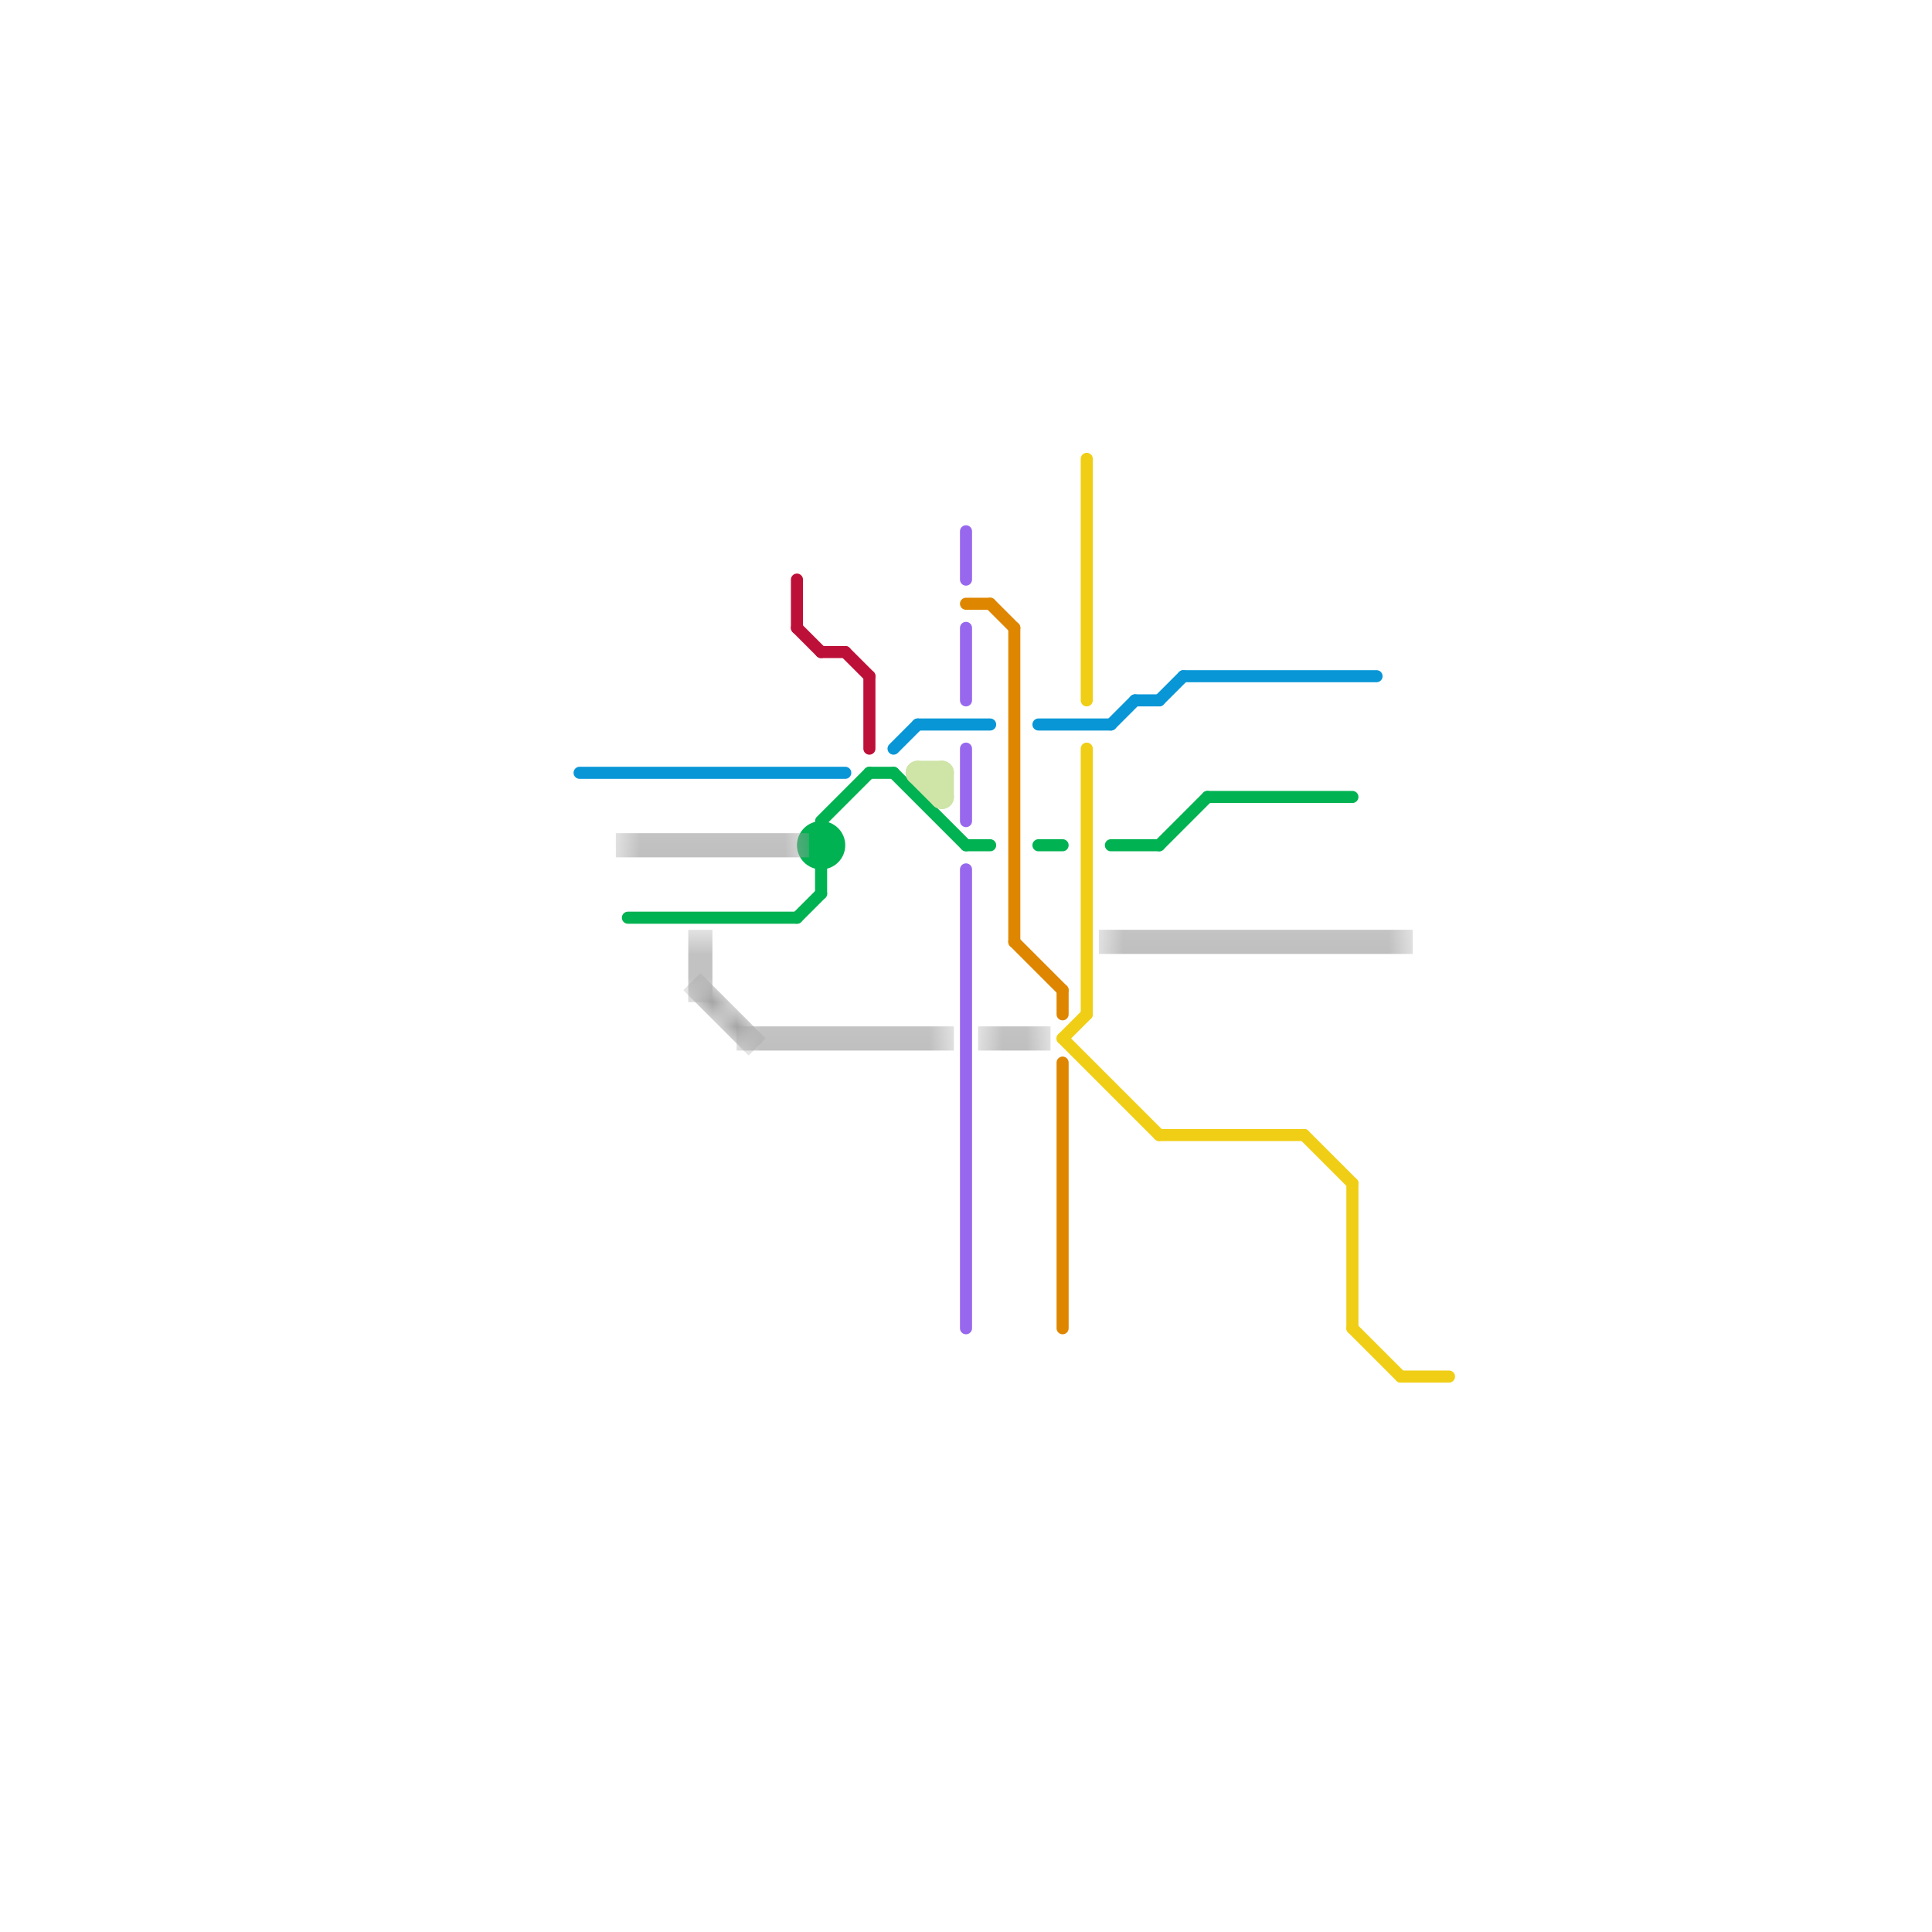 
<svg version="1.1" xmlns="http://www.w3.org/2000/svg" viewBox="0 0 80 80">
<style>text { font: 1px Helvetica; font-weight: 600; white-space: pre; dominant-baseline: central; } line { stroke-width: 1; fill: none; stroke-linecap: round; stroke-linejoin: round; } .c0 { stroke: #9768ee } .c1 { stroke: #00b251 } .c2 { stroke: #bd1038 } .c3 { stroke: #f0ce15 } .c4 { stroke: #0896d7 } .c5 { stroke: #df8600 } .c6 { stroke: #a2a2a2 } .c7 { stroke: #cfe4a7 } .lh1 { stroke-width: 0.6; stroke-linecap: square; }.w3 { stroke-width: .5; }.w1 { stroke-width: 1; }.l13 { stroke-linecap: square; }</style><defs><g id="clg-a2a2a2"><circle r="0.6" fill="#a2a2a2"/><circle r="0.3" fill="#fff"/></g></defs><line class="c0 w3" x1="40" y1="22" x2="40" y2="24"/><line class="c0 w3" x1="40" y1="31" x2="40" y2="34"/><line class="c0 w3" x1="40" y1="36" x2="40" y2="55"/><line class="c0 w3" x1="40" y1="26" x2="40" y2="29"/><circle cx="34" cy="35" r="1" fill="#00b251" /><line class="c1 w3" x1="36" y1="32" x2="37" y2="32"/><line class="c1 w3" x1="50" y1="33" x2="56" y2="33"/><line class="c1 w3" x1="48" y1="35" x2="50" y2="33"/><line class="c1 w3" x1="34" y1="36" x2="34" y2="37"/><line class="c1 w3" x1="34" y1="34" x2="36" y2="32"/><line class="c1 w3" x1="26" y1="38" x2="33" y2="38"/><line class="c1 w3" x1="43" y1="35" x2="44" y2="35"/><line class="c1 w3" x1="46" y1="35" x2="48" y2="35"/><line class="c1 w3" x1="33" y1="38" x2="34" y2="37"/><line class="c1 w3" x1="37" y1="32" x2="40" y2="35"/><line class="c1 w3" x1="40" y1="35" x2="41" y2="35"/><line class="c2 w3" x1="36" y1="28" x2="36" y2="31"/><line class="c2 w3" x1="34" y1="27" x2="35" y2="27"/><line class="c2 w3" x1="33" y1="26" x2="34" y2="27"/><line class="c2 w3" x1="35" y1="27" x2="36" y2="28"/><line class="c2 w3" x1="33" y1="24" x2="33" y2="26"/><line class="c3 w3" x1="44" y1="43" x2="48" y2="47"/><line class="c3 w3" x1="54" y1="47" x2="56" y2="49"/><line class="c3 w3" x1="45" y1="19" x2="45" y2="29"/><line class="c3 w3" x1="58" y1="57" x2="60" y2="57"/><line class="c3 w3" x1="44" y1="43" x2="45" y2="42"/><line class="c3 w3" x1="48" y1="47" x2="54" y2="47"/><line class="c3 w3" x1="45" y1="31" x2="45" y2="42"/><line class="c3 w3" x1="56" y1="49" x2="56" y2="55"/><line class="c3 w3" x1="56" y1="55" x2="58" y2="57"/><line class="c4 w3" x1="49" y1="28" x2="57" y2="28"/><line class="c4 w3" x1="46" y1="30" x2="47" y2="29"/><line class="c4 w3" x1="43" y1="30" x2="46" y2="30"/><line class="c4 w3" x1="47" y1="29" x2="48" y2="29"/><line class="c4 w3" x1="24" y1="32" x2="35" y2="32"/><line class="c4 w3" x1="48" y1="29" x2="49" y2="28"/><line class="c4 w3" x1="38" y1="30" x2="41" y2="30"/><line class="c4 w3" x1="37" y1="31" x2="38" y2="30"/><line class="c5 w3" x1="40" y1="25" x2="41" y2="25"/><line class="c5 w3" x1="42" y1="39" x2="44" y2="41"/><line class="c5 w3" x1="41" y1="25" x2="42" y2="26"/><line class="c5 w3" x1="42" y1="26" x2="42" y2="39"/><line class="c5 w3" x1="44" y1="44" x2="44" y2="55"/><line class="c5 w3" x1="44" y1="41" x2="44" y2="42"/><mask id="k7-1-1" maskUnits="userSpaceOnUse"><line class="l13" x1="31" y1="43" x2="39" y2="43" stroke="#fff"/><line class="lh1" x1="31" y1="43" x2="39" y2="43" stroke="#000"/></mask><line class="c6 l13" x1="31" y1="43" x2="39" y2="43" mask="url(#k7-1-1)"/><mask id="k7-1-2" maskUnits="userSpaceOnUse"><line class="l13" x1="46" y1="39" x2="58" y2="39" stroke="#fff"/><line class="lh1" x1="46" y1="39" x2="58" y2="39" stroke="#000"/></mask><line class="c6 l13" x1="46" y1="39" x2="58" y2="39" mask="url(#k7-1-2)"/><mask id="k7-1-3" maskUnits="userSpaceOnUse"><line class="l13" x1="29" y1="39" x2="29" y2="41" stroke="#fff"/><line class="lh1" x1="29" y1="39" x2="29" y2="41" stroke="#000"/></mask><line class="c6 l13" x1="29" y1="39" x2="29" y2="41" mask="url(#k7-1-3)"/><mask id="k7-1-4" maskUnits="userSpaceOnUse"><line class="l13" x1="26" y1="35" x2="33" y2="35" stroke="#fff"/><line class="lh1" x1="26" y1="35" x2="33" y2="35" stroke="#000"/></mask><line class="c6 l13" x1="26" y1="35" x2="33" y2="35" mask="url(#k7-1-4)"/><mask id="k7-1-5" maskUnits="userSpaceOnUse"><line class="l13" x1="41" y1="43" x2="43" y2="43" stroke="#fff"/><line class="lh1" x1="41" y1="43" x2="43" y2="43" stroke="#000"/></mask><line class="c6 l13" x1="41" y1="43" x2="43" y2="43" mask="url(#k7-1-5)"/><mask id="k7-1-6" maskUnits="userSpaceOnUse"><line class="l13" x1="29" y1="41" x2="31" y2="43" stroke="#fff"/><line class="lh1" x1="29" y1="41" x2="31" y2="43" stroke="#000"/></mask><line class="c6 l13" x1="29" y1="41" x2="31" y2="43" mask="url(#k7-1-6)"/><line class="c7 " x1="39" y1="32" x2="39" y2="33"/><line class="c7 " x1="38" y1="32" x2="39" y2="32"/><line class="c7 " x1="38" y1="32" x2="39" y2="33"/>
</svg>
